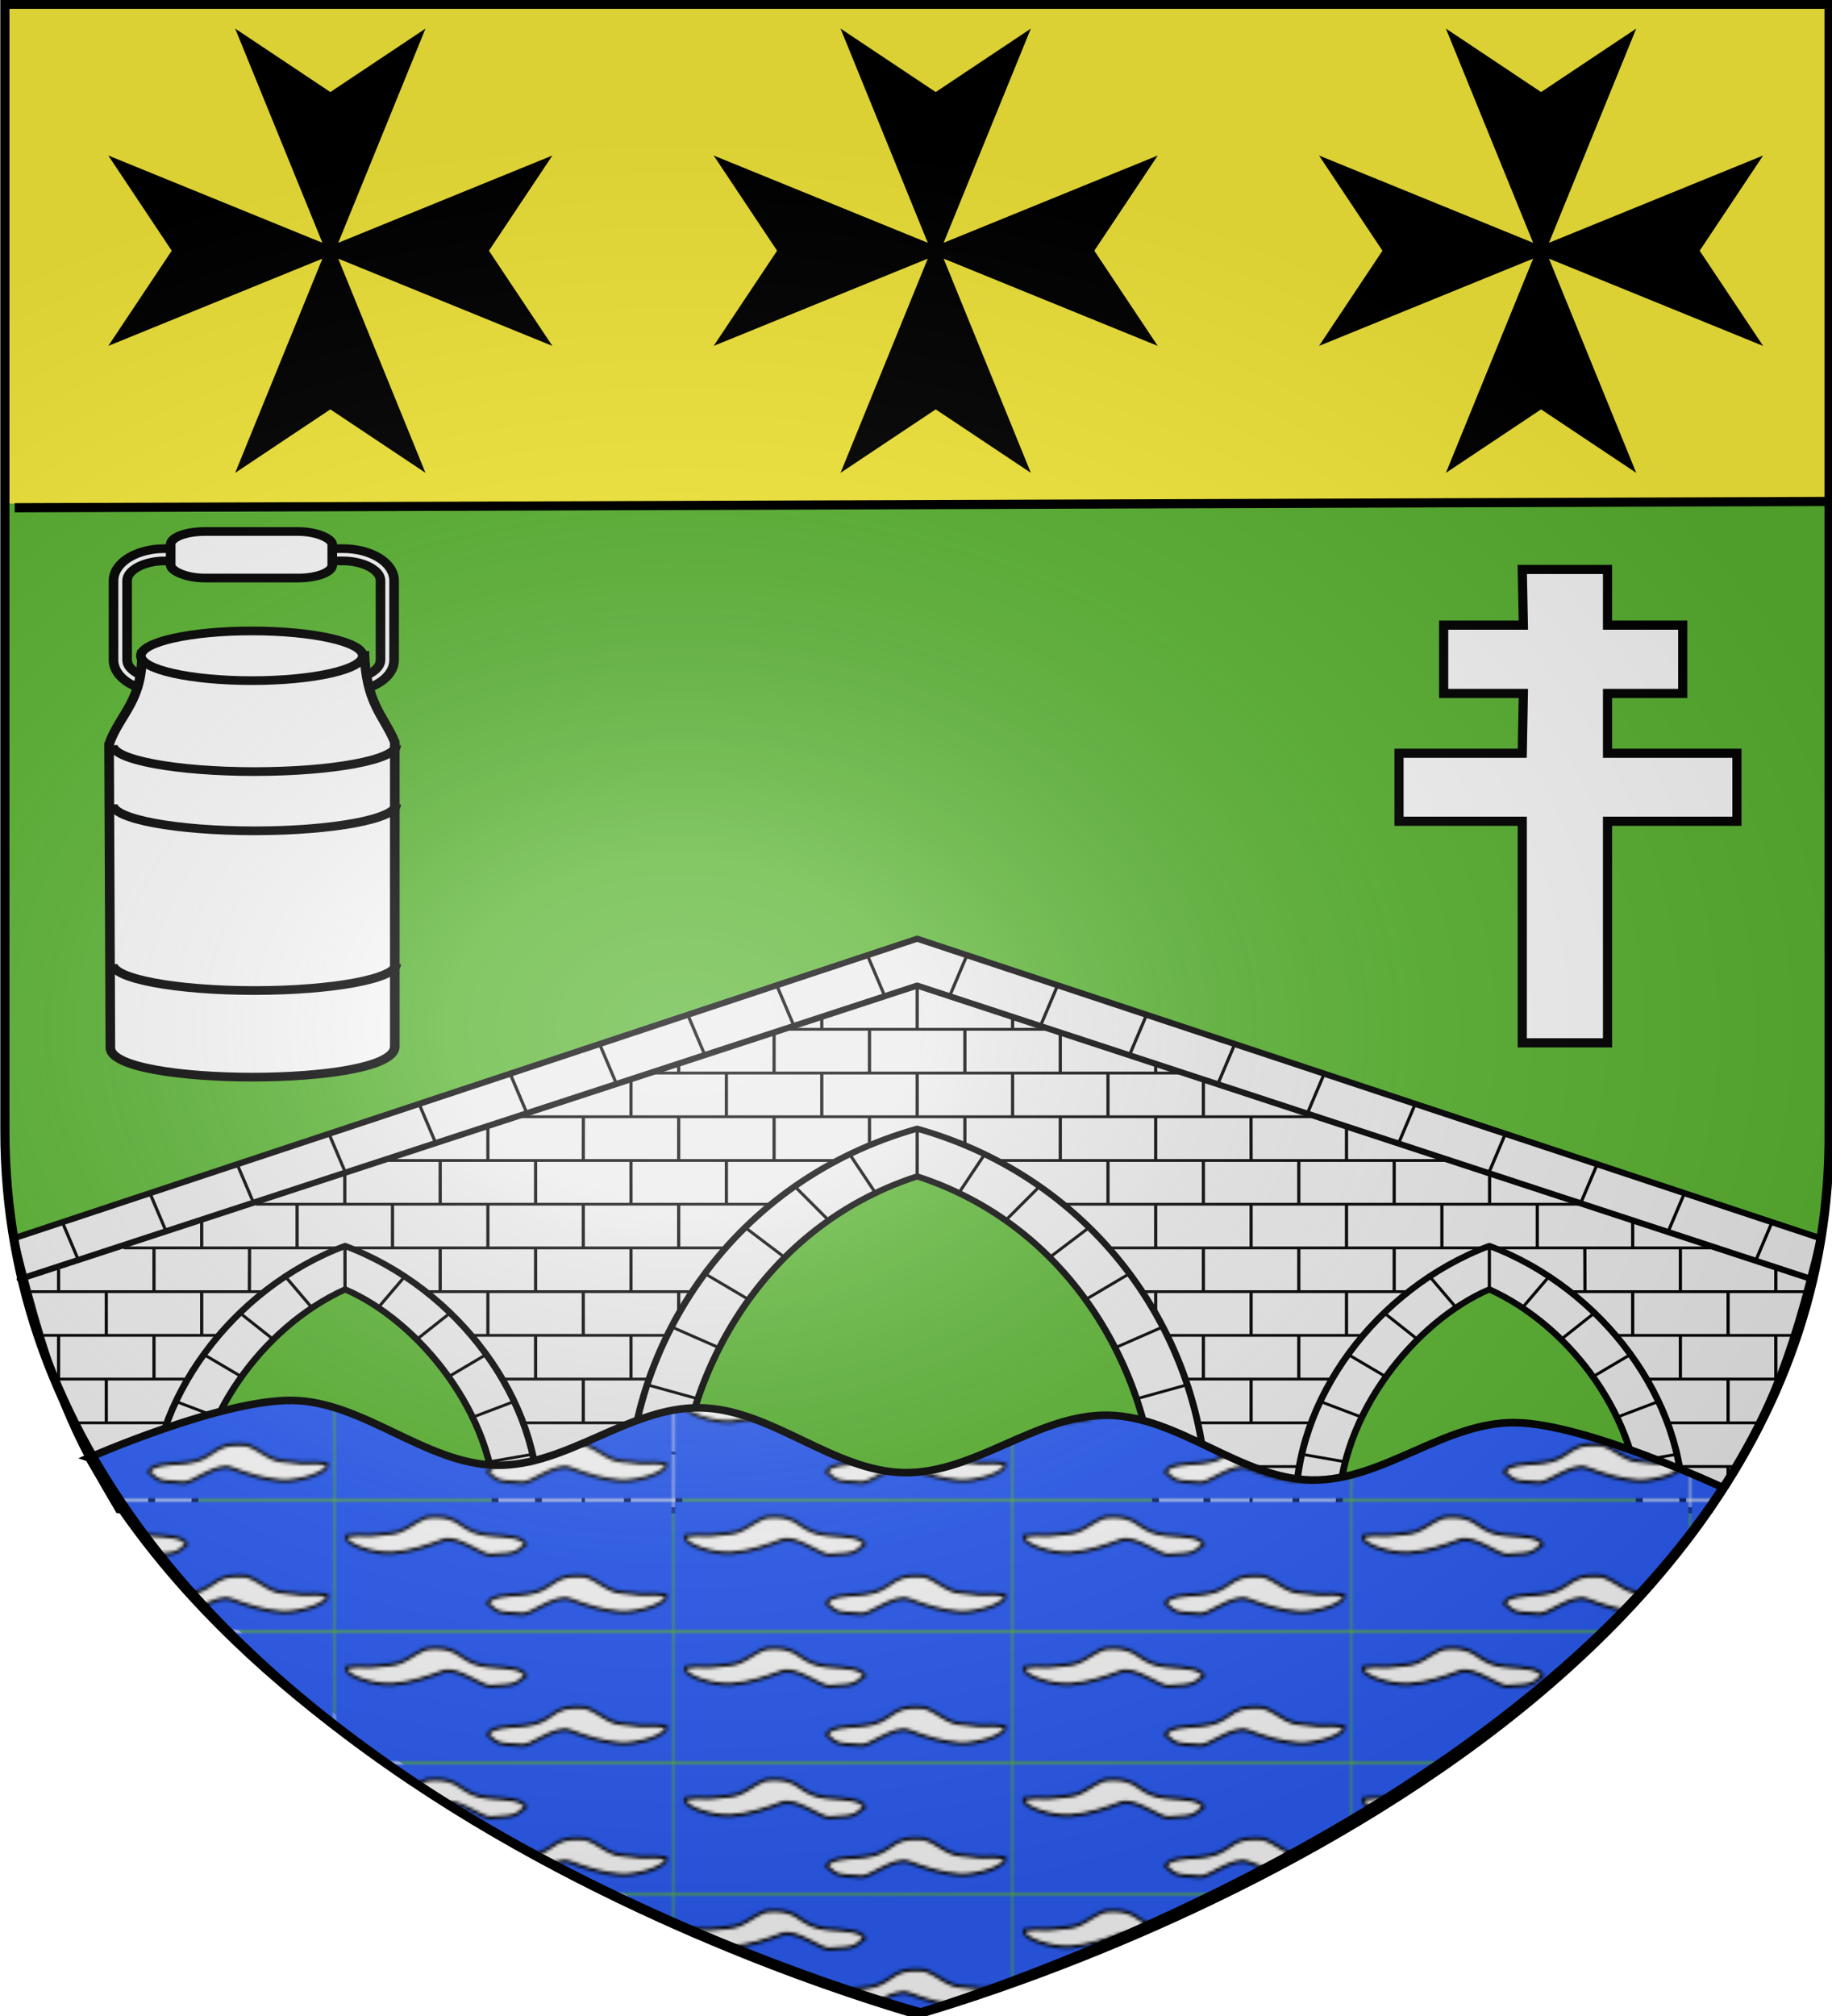<svg width="600" height="660" viewBox="-300 -300 600 660" id="svg4761" version="1.1" xmlns:xlink="http://www.w3.org/1999/xlink" xmlns="http://www.w3.org/2000/svg"><defs id="defs4763"><g id="s-4-6"><g id="c-7-7"><path transform="rotate(18 3.157 -.5)" d="M0 0v1h.5L0 0z" id="t-4-1"/><use height="540" width="810" y="0" x="0" id="use2144-1-8" transform="scale(-1 1)" xlink:href="#t-4-1"/></g><g id="a-8-4"><use height="540" width="810" y="0" x="0" id="use2147-08-9" transform="rotate(72)" xlink:href="#c-7-7"/><use height="540" width="810" y="0" x="0" id="use2149-8-7" transform="rotate(144)" xlink:href="#c-7-7"/></g><use height="540" width="810" y="0" x="0" id="use2151-17-3" transform="scale(-1 1)" xlink:href="#a-8-4"/></g><g id="s"><g id="c"><path transform="rotate(18 3.157 -.5)" d="M0 0v1h.5L0 0z" id="t"/><use height="540" width="810" y="0" x="0" id="use2144" transform="scale(-1 1)" xlink:href="#t"/></g><g id="a"><use height="540" width="810" y="0" x="0" id="use2147" transform="rotate(72)" xlink:href="#c"/><use height="540" width="810" y="0" x="0" id="use2149" transform="rotate(144)" xlink:href="#c"/></g><use height="540" width="810" y="0" x="0" id="use2151" transform="scale(-1 1)" xlink:href="#a"/></g><g id="s-1"><g id="c-1"><path transform="rotate(18 3.157 -.5)" d="M0 0v1h.5L0 0z" id="t-8"/><use height="540" width="810" y="0" x="0" id="use2144-5" transform="scale(-1 1)" xlink:href="#t-8"/></g><g id="a-2"><use height="540" width="810" y="0" x="0" id="use2147-0" transform="rotate(72)" xlink:href="#c-1"/><use height="540" width="810" y="0" x="0" id="use2149-1" transform="rotate(144)" xlink:href="#c-1"/></g><use height="540" width="810" y="0" x="0" id="use2151-1" transform="scale(-1 1)" xlink:href="#a-2"/></g><g id="s-4"><g id="c-7"><path id="t-4" d="M0 0v1h.5L0 0z" transform="rotate(18 3.157 -.5)"/><use xlink:href="#t-4" transform="scale(-1 1)" id="use2144-1" x="0" y="0" width="810" height="540"/></g><g id="a-8"><use xlink:href="#c-7" transform="rotate(72)" id="use2147-08" x="0" y="0" width="810" height="540"/><use xlink:href="#c-7" transform="rotate(144)" id="use2149-8" x="0" y="0" width="810" height="540"/></g><use xlink:href="#a-8" transform="scale(-1 1)" id="use2151-17" x="0" y="0" width="810" height="540"/></g><g id="s-5"><g id="c-11"><path transform="rotate(18 3.157 -.5)" d="M0 0v1h.5L0 0z" id="t-6"/><use height="540" width="810" y="0" x="0" id="use2144-19" transform="scale(-1 1)" xlink:href="#t-6"/></g><g id="a-3"><use height="540" width="810" y="0" x="0" id="use2147-4" transform="rotate(72)" xlink:href="#c-11"/><use height="540" width="810" y="0" x="0" id="use2149-7" transform="rotate(144)" xlink:href="#c-11"/></g><use height="540" width="810" y="0" x="0" id="use2151-9" transform="scale(-1 1)" xlink:href="#a-3"/></g><g id="s-5-4"><g id="c-11-0"><path id="t-6-6" d="M0 0v1h.5L0 0z" transform="rotate(18 3.157 -.5)"/><use xlink:href="#t-6-6" transform="scale(-1 1)" id="use2144-19-5" x="0" y="0" width="810" height="540"/></g><g id="a-3-3"><use xlink:href="#c-11-0" transform="rotate(72)" id="use2147-4-8" x="0" y="0" width="810" height="540"/><use xlink:href="#c-11-0" transform="rotate(144)" id="use2149-7-5" x="0" y="0" width="810" height="540"/></g><use xlink:href="#a-3-3" transform="scale(-1 1)" id="use2151-9-1" x="0" y="0" width="810" height="540"/></g><g id="s-1-3"><g id="c-1-0"><path id="t-8-4" d="M0 0v1h.5L0 0z" transform="rotate(18 3.157 -.5)"/><use xlink:href="#t-8-4" transform="scale(-1 1)" id="use2144-5-8" x="0" y="0" width="810" height="540"/></g><g id="a-2-5"><use xlink:href="#c-1-0" transform="rotate(72)" id="use2147-0-5" x="0" y="0" width="810" height="540"/><use xlink:href="#c-1-0" transform="rotate(144)" id="use2149-1-5" x="0" y="0" width="810" height="540"/></g><use xlink:href="#a-2-5" transform="scale(-1 1)" id="use2151-1-4" x="0" y="0" width="810" height="540"/></g><g id="s-0"><g id="c-8"><path id="t-40" d="M0 0v1h.5L0 0z" transform="rotate(18 3.157 -.5)"/><use xlink:href="#t-40" transform="scale(-1 1)" id="use2144-4" x="0" y="0" width="810" height="540"/></g><g id="a-6"><use xlink:href="#c-8" transform="rotate(72)" id="use2147-46" x="0" y="0" width="810" height="540"/><use xlink:href="#c-8" transform="rotate(144)" id="use2149-4" x="0" y="0" width="810" height="540"/></g><use xlink:href="#a-6" transform="scale(-1 1)" id="use2151-3" x="0" y="0" width="810" height="540"/></g><pattern patternUnits="userSpaceOnUse" width="294.354" height="189.269" patternTransform="translate(-391.371 -132.117)" id="pattern23544"><g id="g23542" transform="translate(691.371 432.117)"><path id="rect22222" style="fill:#2b5df2;stroke:#000101;stroke-width:3;stroke-miterlimit:4;stroke-dasharray:none;stroke-opacity:1" d="M-688.966-380.903s23.978 12 36.008 12c12.029 0 23.978-12 36.007-12 12.03 0 23.978 12 36.007 12 12.03 0 23.978-12 36.008-12 12.029 0 23.978 12 36.007 12 12.03 0 23.978-12 36.007-12 12.03 0 23.978 12 36.008 12 12.029 0 36.007-12 36.007-12v60.12s-23.978 12-36.007 12c-12.03 0-23.978-12-36.008-12-12.03 0-23.978 12-36.007 12-12.03 0-23.978-12-36.007-12-12.03 0-23.978 12-36.008 12-12.03 0-23.978-12-36.007-12-12.03 0-23.978 12-36.007 12-12.03 0-36.008-12-36.008-12z"/><path style="fill:none;stroke:#f7f700;stroke-width:5;stroke-linecap:butt;stroke-linejoin:miter;stroke-miterlimit:4;stroke-dasharray:none;stroke-opacity:1" d="M-688.93-369.77s24.123 10 36.184 10c12.062 0 24.123-10 36.184-10 12.061 0 24.123 10 36.184 10 12.061 0 24.122-10 36.184-10 12.061 0 24.122 10 36.184 10 12.06 0 24.122-10 36.183-10 12.062 0 24.123 10 36.184 10 12.061 0 36.184-10 36.184-10" id="path23027"/><use x="0" y="0" xlink:href="#path23027" id="use23364" width="100%" height="100%" transform="translate(-1.484 25.236)"/><use x="0" y="0" xlink:href="#path23027" transform="translate(1.484 12.773)" id="use23366" width="100%" height="100%"/><use x="0" y="0" xlink:href="#path23027" transform="translate(-1.484 39.649)" id="use23368" width="100%" height="100%"/><path style="fill:none;fill-opacity:1;stroke:none;stroke-width:3;stroke-miterlimit:4;stroke-dasharray:none;stroke-opacity:1" id="rect23410" d="M-691.156-432.117h290.955v189.269h-290.955z"/></g></pattern><pattern patternUnits="userSpaceOnUse" width="114.304" height="42.307" patternTransform="translate(-400.805 2.227)" id="pattern3216"><g id="g3214" transform="translate(700.805 297.773)"><path style="fill:#5ab532;stroke:none;stroke-width:3;stroke-miterlimit:4;stroke-dasharray:none" id="rect3088" d="M-700.805-297.773h114.304v42.307h-114.304z"/><path style="fill:none;stroke:#000;stroke-width:3;stroke-linecap:butt;stroke-linejoin:miter;stroke-miterlimit:4;stroke-dasharray:none;stroke-opacity:1" d="M-699.094-288.867c21.525 11.134 52.698 0 52.698 0" id="path2507"/><use x="0" y="0" xlink:href="#path2507" id="use2965" width="100%" height="100%" transform="matrix(1 0 0 -1 56.183 -552.6)"/></g></pattern><pattern xlink:href="#pattern8214" id="pattern8412" patternTransform="translate(587.03 707.622)"/><pattern patternUnits="userSpaceOnUse" width="110.539" height="42.307" patternTransform="translate(1214.254 469.609)" id="pattern8214"><path style="fill:none;stroke:none" id="rect7555" d="M0 0h110.539v42.307H0z"/><g id="g8075" transform="translate(-914.254 -169.609)"><path style="fill:#2b5df2;stroke:none;stroke-width:8;stroke-miterlimit:4;stroke-dasharray:none" id="rect8069" d="M914.254 169.609h110.539v42.307H914.254z"/><path style="color:#000;fill:#fafafa;stroke:#000;stroke-opacity:1;-inkscape-stroke:none;filter:url(#filter6856)" d="M947.481 174.747c-5.483 1.797-8.114 4.975-13.437 5.252-12.757 1.405-7.576-.055-16.088.869-1.167 2.847 10.121 5.91 16.726 5.566 6.605-.343 12.949-2.226 18.617-4.084 5.67-1.858 14.522 5.213 17.906 4.715 10.455-.412 8.869-.875 12.702-3.518-1.16-2.505-7.843-2.65-11.726-2.869-14.813-.836-9.924-7.115-24.7-5.931z" id="path8071" transform="matrix(.89 0 0 1.005 100.731 -.949)"/><path style="color:#000;display:inline;fill:#fafafa;stroke:#000;stroke-opacity:1;-inkscape-stroke:none;filter:url(#filter6856-6)" d="M987.078 192.194c-5.483 1.798-8.114 4.976-13.437 5.253-12.757 1.404-7.576-.055-16.088.869-1.167 2.846 10.121 5.91 16.726 5.566 6.605-.343 12.949-2.226 18.617-4.084 5.67-1.858 14.522 5.212 17.906 4.715 10.455-.412 8.869-.876 12.702-3.519-1.16-2.505-7.843-2.648-11.726-2.868-14.813-.837-9.924-7.115-24.7-5.932z" id="path8073" transform="matrix(-.885 0 0 1.006 1869.692 .668)"/></g></pattern><filter style="color-interpolation-filters:sRGB" id="filter6856" x="-.009" y="-.046" width="1.019" height="1.092"><feGaussianBlur stdDeviation=".031" id="feGaussianBlur6858"/></filter><filter style="color-interpolation-filters:sRGB" id="filter6856-6" x="-.009" y="-.046" width="1.019" height="1.092"><feGaussianBlur stdDeviation=".031" id="feGaussianBlur6858-8"/></filter><radialGradient xlink:href="#linearGradient2893" id="radialGradient3163" gradientUnits="userSpaceOnUse" gradientTransform="matrix(1.354 0 0 .977 -376.514 -184.411)" cx="221.445" cy="226.331" fx="221.445" fy="226.331" r="300"/><linearGradient id="linearGradient2893"><stop style="stop-color:white;stop-opacity:.314" offset="0" id="stop2895"/><stop id="stop2897" offset=".19" style="stop-color:white;stop-opacity:.251"/><stop style="stop-color:#6b6b6b;stop-opacity:.125" offset=".6" id="stop2901"/><stop style="stop-color:black;stop-opacity:.125" offset="1" id="stop2899"/></linearGradient><style type="text/css" id="style33">.Rand2,.Rand4,.Rand6{stroke:#202020;stroke-width:30}.Rand4,.Rand6{stroke-width:60}.Rand6{stroke-width:90}.Schwarz{fill:#000}.Blau{fill:#00f}.Gold{fill:#ffef00}.Silber{fill:#fff}</style></defs><g id="layer4" style="display:inline"><path style="fill:#5ab532;fill-opacity:1;stroke:#000;stroke-width:3;stroke-linecap:butt;stroke-linejoin:miter;stroke-miterlimit:4;stroke-opacity:1" d="M17.632 348.359v.093c-3.964 1.529-3.442 1.232-6.34 2.282 2.03-.746 3.865-1.428 6.34-2.375z" id="path5147"/><path d="M.515 359.32S-299.43 270.644-297.93 70.245v-369.234h596.89V70.245C302.527 273.174.515 359.32.515 359.32Z" style="display:inline;fill:#5ab532;stroke:none;stroke-width:3.006;stroke-linecap:butt;stroke-linejoin:miter;stroke-miterlimit:4;stroke-dasharray:none;stroke-opacity:1" id="path1411-0"/><path style="fill:#fcef3c;stroke:none;stroke-width:14.797;stroke-miterlimit:4;stroke-dasharray:none;stroke-opacity:1" id="rect8436" d="M-298.049-298.049h598.935v162.902h-598.935z"/></g><g id="layer3" style="display:inline"><g id="g1725" transform="matrix(1.5 0 0 1.323 -557.682 -760.016)" style="display:inline"><path id="path7446" d="m372.044 579.993-197.208 74.125c8.669 39.392 13.245 48.806 22.89 67.312h16.568c.054-21.871 14.52-45.232 32.844-54.656 16.145 7.817 32.813 31.156 32.813 54.656h40.03c0-29.887 16.207-69.432 52.063-82.625 35.857 13.193 52.094 52.738 52.094 82.625h40c0-23.5 16.699-46.839 32.844-54.656 18.324 9.424 32.759 32.785 32.812 54.656h15.33c12.243-22.276 17.462-35.399 24.129-67.312z" style="display:inline;fill:#ececec;fill-opacity:1;stroke:#000;stroke-width:1.5;stroke-linecap:butt;stroke-linejoin:miter;stroke-miterlimit:4;stroke-dasharray:none;stroke-opacity:1"/><path id="path9152" style="fill:none;stroke:#000;stroke-width:.7;stroke-linecap:butt;stroke-linejoin:miter;stroke-miterlimit:4;stroke-dasharray:none;stroke-opacity:1" d="m558.766 649.94-3.803 10.171m-15.321-17.335-3.803 10.171m-15.257-17.311-3.803 10.172m-16.252-17.685-3.803 10.173m-15.88-17.546-3.804 10.173M460.955 613.3l-3.803 10.173m-15.73-17.491-3.805 10.174m-15.464-17.392-3.803 10.174m-15.62-17.45-3.702 9.9m-16.11-17.322-3.804 10.175"/><path id="path1987" style="display:inline;fill:none;stroke:#000;stroke-width:1.5;stroke-linecap:round;stroke-linejoin:miter;stroke-miterlimit:4;stroke-dasharray:none;stroke-opacity:1" d="M247.124 656.018c24.714 10.504 42.847 38.351 42.228 65.41m-42.228-65.41c-24.714 10.504-42.847 38.351-42.227 65.41m167.15-94.424c-39.658 12.648-63.594 52.604-63.283 94.424m188.206-65.41c-24.714 10.504-42.847 38.351-42.227 65.41m42.227-65.41c24.714 10.504 42.847 38.351 42.228 65.41m-167.15-94.424c39.657 12.648 63.594 52.604 63.282 94.424"/><path id="path1688" style="fill:none;stroke:#000;stroke-width:1.5;stroke-linecap:round;stroke-linejoin:miter;stroke-miterlimit:4;stroke-dasharray:none;stroke-opacity:1" d="m372.047 591.594-195.882 72.611m195.882-72.61 195.216 72.61"/><path id="path1690" style="fill:none;stroke:#000;stroke-width:.7;stroke-linecap:butt;stroke-linejoin:miter;stroke-miterlimit:4;stroke-dasharray:none;stroke-opacity:1" d="m185.329 649.94 3.802 10.171m15.322-17.335 3.803 10.171m15.256-17.311 3.804 10.172m16.251-17.685 3.803 10.173m15.881-17.546 3.804 10.173m16.084-17.623 3.804 10.173m15.73-17.491 3.804 10.174m15.464-17.392 3.804 10.174m15.62-17.45 3.702 9.9m16.11-17.322 3.804 10.175"/><path id="path1692" style="fill:none;stroke:#000;stroke-width:.7;stroke-linecap:butt;stroke-linejoin:miter;stroke-miterlimit:4;stroke-dasharray:none;stroke-opacity:1" d="m199.661 710.608-1.609 9.516m-3.057-31.155v10.82m-10.415-37.973v5.514m0 10.758v10.881m20.83-32.366v10.727m0 10.82v10.82m-10.415-21.64v10.82m20.83-28.038v6.4m0 10.818v10.82m10.45-21.639-.035 10.82m10.415-21.64v10.82m62.488 54.097v10.82m0-32.459v10.82m20.83-32.459v5.45m-10.415 5.37v10.82m-20.83-10.82v10.82m-10.414-21.64v10.82m-10.415-21.639v10.82m20.83-10.82v10.82m10.414 0v10.819m10.415-21.639v10.82m10.415-21.64v10.82m-20.83-10.82v10.82m-20.83-29.806v8.167m0 10.82v10.82m-20.829-10.82v10.82m31.245-21.64v10.82m20.83-10.82v10.82m-10.398-21.64-.018 10.82m10.415-19.87v9.05m10.415-12.952v2.133m0 10.82v10.82m10.415 0v10.819m10.415-21.64v10.82m-10.415-21.639v10.82m10.415-20.755v9.935m10.415-13.836v3.017m0 10.82v10.819m10.414 0v7.056m0-28.695v10.82M192.83 710.607h12.58m2.816-10.82h-20.062m24.603-10.819h-28.602m35.391-10.82h-40.048m109.22 32.46h20.497m1.556-10.82h-24.758m-4.542-10.82h32.01m3.977-10.82h-42.776m-9.928-10.819h58.16m-145.416 0h52.308m16.18-10.819h-47.254m131.646 0h-82.137m91.905-10.82h-112.53m126.954-10.819h-98.07m28.885-10.82H458.7m-144.421-10.819h115.537m-86.653-10.82h57.768M267.9 634.874v10.819m-20.83 0v-7.283m302.03 72.2v4.016m0-25.656v10.82m10.415-37.973v5.514m0 10.758v10.881m-20.83-32.366v10.727m0 10.82v10.82m10.415-21.64v10.82m-20.83-28.038v6.4m0 10.818v10.82m-10.45-21.639.036 10.82m-10.415-21.64v10.82m-62.489 54.097v10.82m0-32.459v10.82m-20.83-32.459v5.45m10.415 5.37v10.82m20.83-10.82v10.82m10.415-21.64v10.82m10.414-21.639v10.82m-20.83-10.82v10.82m-10.414 0v10.819m-10.415-21.639v10.82m-10.415-21.64v10.82m20.83-10.82v10.82m20.83-29.806v8.167m0 10.82v10.819m20.83-10.82v10.82m-31.245-21.639v10.82m-20.83-10.82v10.82m10.397-21.64.018 10.82m-10.415-19.87v9.05M424.121 611.1v2.133m0 10.82v10.82m-10.414 0v10.819m-10.415-21.64v10.82m10.415-21.639v10.82m-10.415-20.755v9.935m-10.415-13.836v3.017m0 10.82v10.819m-10.415 0v7.056m0-28.695v10.82m168.802 97.374h-12.58m-2.815-10.82h20.728m-25.27-10.819h28.603m-35.392-10.82h40.049m-109.221 32.46H434.87m-1.557-10.82h24.759m4.541-10.82h-32.009m-3.978-10.82h42.777m9.927-10.819h-58.16m146.083 0h-52.975m-16.18-10.819h47.254m-131.645 0h82.137m-91.906-10.82h112.53m-126.954-10.819h98.07m-11.389 0v10.82m20.83 0v-7.283m-124.978-35.995v-10.82m0 21.64v10.819"/><path id="path6409" style="display:inline;fill:red;stroke:#000;stroke-width:.7;stroke-linecap:butt;stroke-linejoin:miter;stroke-miterlimit:4;stroke-dasharray:none;stroke-opacity:1" d="m215.671 709.448-9.533-1.887m13.139-9.15-9.074-3.903m14.339-6.106-8.223-5.508m7.857-10.285 7.298 6.551m2.609-15.582 5.832 7.754m38.656 38.116 9.533-1.887m-13.138-9.15 9.073-3.903m-14.338-6.106 8.222-5.508m-7.857-10.285-7.297 6.552m-2.61-15.583-5.832 7.754m-7.206-4.558-.01-10.756m73.937 51.514-11.284-1.333m14.376-12.352-11.065-3.48m15.764-9.132-10.436-5.191m16.877-6.745-9.606-6.436m17.45-4.007-8.666-7.43m18.274-1.729-7.45-8.449m17.668 1.674-5.665-9.63m171.136 76.156 9.533-1.887m-13.139-9.15 9.074-3.903m-14.339-6.106 8.222-5.508m-7.856-10.285-7.298 6.552m-2.609-15.583-5.832 7.754m-38.656 38.116-9.534-1.887m13.139-9.15-9.074-3.903m14.34-6.106-8.223-5.508m7.857-10.285 7.297 6.552m2.61-15.583 5.831 7.754m7.207-4.558.01-10.756m-73.938 51.514 11.284-1.333m-14.375-12.352 11.065-3.48m-15.765-9.132 10.437-5.191m-16.877-6.745 9.606-6.436m-17.45-4.007 8.666-7.43m-18.274-1.729 7.45-8.449m-17.669 1.674 5.666-9.63m-14.763 5.513.003-11.801"/></g><path style="display:inline;fill:url(#pattern8412);fill-opacity:1;stroke:#000;stroke-width:2.485;stroke-linecap:butt;stroke-linejoin:miter;stroke-miterlimit:4;stroke-dasharray:none;stroke-opacity:1" d="M-270.921 177.256c74.168 128.78 272.483 181.41 272.483 181.41s186.282-55.007 262.594-171.705c0 0-44.53-20.825-67.76-21.213-23.23-.387-43.529 19.174-66.76 18.787-23.23-.387-43.529-20.826-66.759-21.213-23.23-.387-43.53 19.174-66.76 18.787-23.23-.388-43.529-20.826-66.76-21.213-23.23-.388-43.529 19.174-66.759 18.787-23.23-.388-43.53-20.826-66.76-21.213-23.23-.388-66.76 18.786-66.76 18.786z" id="path3221"/><path style="display:inline;fill:#fafafa;stroke:#000;stroke-width:3;stroke-linecap:butt;stroke-linejoin:miter;stroke-miterlimit:4;stroke-dasharray:none;stroke-opacity:1" d="m198.556-113.575.36 18.228h-26.098v22.372h26.099l-.361 19.575h-40.367v22.268h40.367v72.54h27.927v-72.54h42.376V-53.4h-42.376v-19.575h24.63v-22.372h-24.63v-18.228z" id="path11696"/><g id="g15509" transform="matrix(.278 0 0 .251 -421.719 40.717)" style="display:inline;stroke-width:3.782"><path style="color:#000;fill:#fafafa;stroke:#000;stroke-width:11.347;stroke-miterlimit:4;stroke-dasharray:none;stroke-opacity:1" d="M632.043-641.842c-15.913 0-30.411 4.032-41.457 11.144s-19 17.943-19 30.633v103.506c0 12.69 7.954 23.52 19 30.633 11.046 7.112 25.544 11.144 41.457 11.144h209.613c15.913 0 30.413-4.032 41.46-11.144 11.045-7.113 19-17.943 19-30.633v-103.506c0-12.69-7.955-23.52-19-30.633-11.047-7.112-25.547-11.144-41.46-11.144zm0 16h209.613c13.149 0 24.88 3.5 32.797 8.597 7.918 5.098 11.662 11.158 11.662 17.18v103.506c0 6.022-3.744 12.081-11.662 17.18-7.918 5.097-19.648 8.597-32.797 8.597H632.043c-13.149 0-24.877-3.5-32.795-8.598-7.918-5.098-11.662-11.157-11.662-17.18v-103.505c0-6.022 3.744-12.082 11.662-17.18 7.918-5.098 19.646-8.597 32.795-8.597z" id="rect13225"/><rect style="fill:#fafafa;stroke:#000;stroke-width:11.347;stroke-miterlimit:4;stroke-dasharray:none;stroke-opacity:1" id="rect13001" width="190.373" height="60.699" x="638.904" y="-664.192" rx="40.269" ry="16.932"/><path style="fill:#fafafa;stroke:#000;stroke-width:11.347;stroke-linecap:butt;stroke-linejoin:miter;stroke-miterlimit:4;stroke-dasharray:none;stroke-opacity:1" d="M867.068-508.307c1.572 68.244 22.402 83.266 35.868 118.639v397.3c.11 53.53-335.266 52.29-335.083 1.379l-1.518-395.92c13.081-40.571 40.724-56.103 38.626-122.777" id="path13937"/><ellipse style="fill:#fafafa;stroke:#000;stroke-width:11.347;stroke-miterlimit:4;stroke-dasharray:none;stroke-opacity:1" id="path13542" cx="734.536" cy="-502.099" rx="130.727" ry="32.419"/><path id="path13664" style="fill:none;stroke:#000;stroke-width:11.347;stroke-miterlimit:4;stroke-dasharray:none;stroke-opacity:1" d="M904.556-385.53c0 19.047-74.733 34.488-166.92 34.488-92.189 0-166.922-15.44-166.922-34.488"/><use x="0" y="0" xlink:href="#path13664" id="use13746" width="100%" height="100%" transform="translate(0 77.253)" style="stroke:#000;stroke-width:11.347;stroke-miterlimit:4;stroke-dasharray:none;stroke-opacity:1"/><use x="0" y="0" xlink:href="#path13664" transform="translate(0 285.56)" id="use13748" width="100%" height="100%" style="stroke:#000;stroke-width:11.347;stroke-miterlimit:4;stroke-dasharray:none;stroke-opacity:1"/></g><g id="g1751" transform="translate(-7)" style="display:inline"><path d="m-59.275-186.75 70.13-28.572-28.571 70.131 31.17-20.78 31.168 20.78-28.571-70.13 70.13 28.571-20.78-31.169 20.78-31.17-70.13 28.573 28.571-70.131-31.169 20.78-31.169-20.78 28.572 70.13-70.13-28.571 20.779 31.169z" id="path1577" style="display:inline;fill:#000;stroke-width:1"/><use x="0" y="0" xlink:href="#path1577" id="use1726" width="100%" height="100%" transform="translate(-198.264)"/><use x="0" y="0" xlink:href="#path1577" transform="translate(198.264)" id="use1728" width="100%" height="100%"/></g></g><g id="layer2" style="display:inline"><path d="M.323 359.393c21.4-6.228 300.461-88.145 298.722-289.29V-298.61H-298.4V70.102c0 207.603 291.27 286.75 298.723 289.291z" style="display:inline;fill:url(#radialGradient3163);fill-opacity:1;fill-rule:evenodd;stroke:#000;stroke-width:3;stroke-linecap:butt;stroke-linejoin:miter;stroke-miterlimit:4;stroke-dasharray:none;stroke-opacity:1" id="path2875"/><path style="display:inline;fill:#000;fill-opacity:1;stroke:#000;stroke-width:3;stroke-linecap:butt;stroke-linejoin:miter;stroke-miterlimit:4;stroke-dasharray:none;stroke-opacity:1" d="m-295.178-133.769 595.266-2.069" id="path1110"/></g></svg>